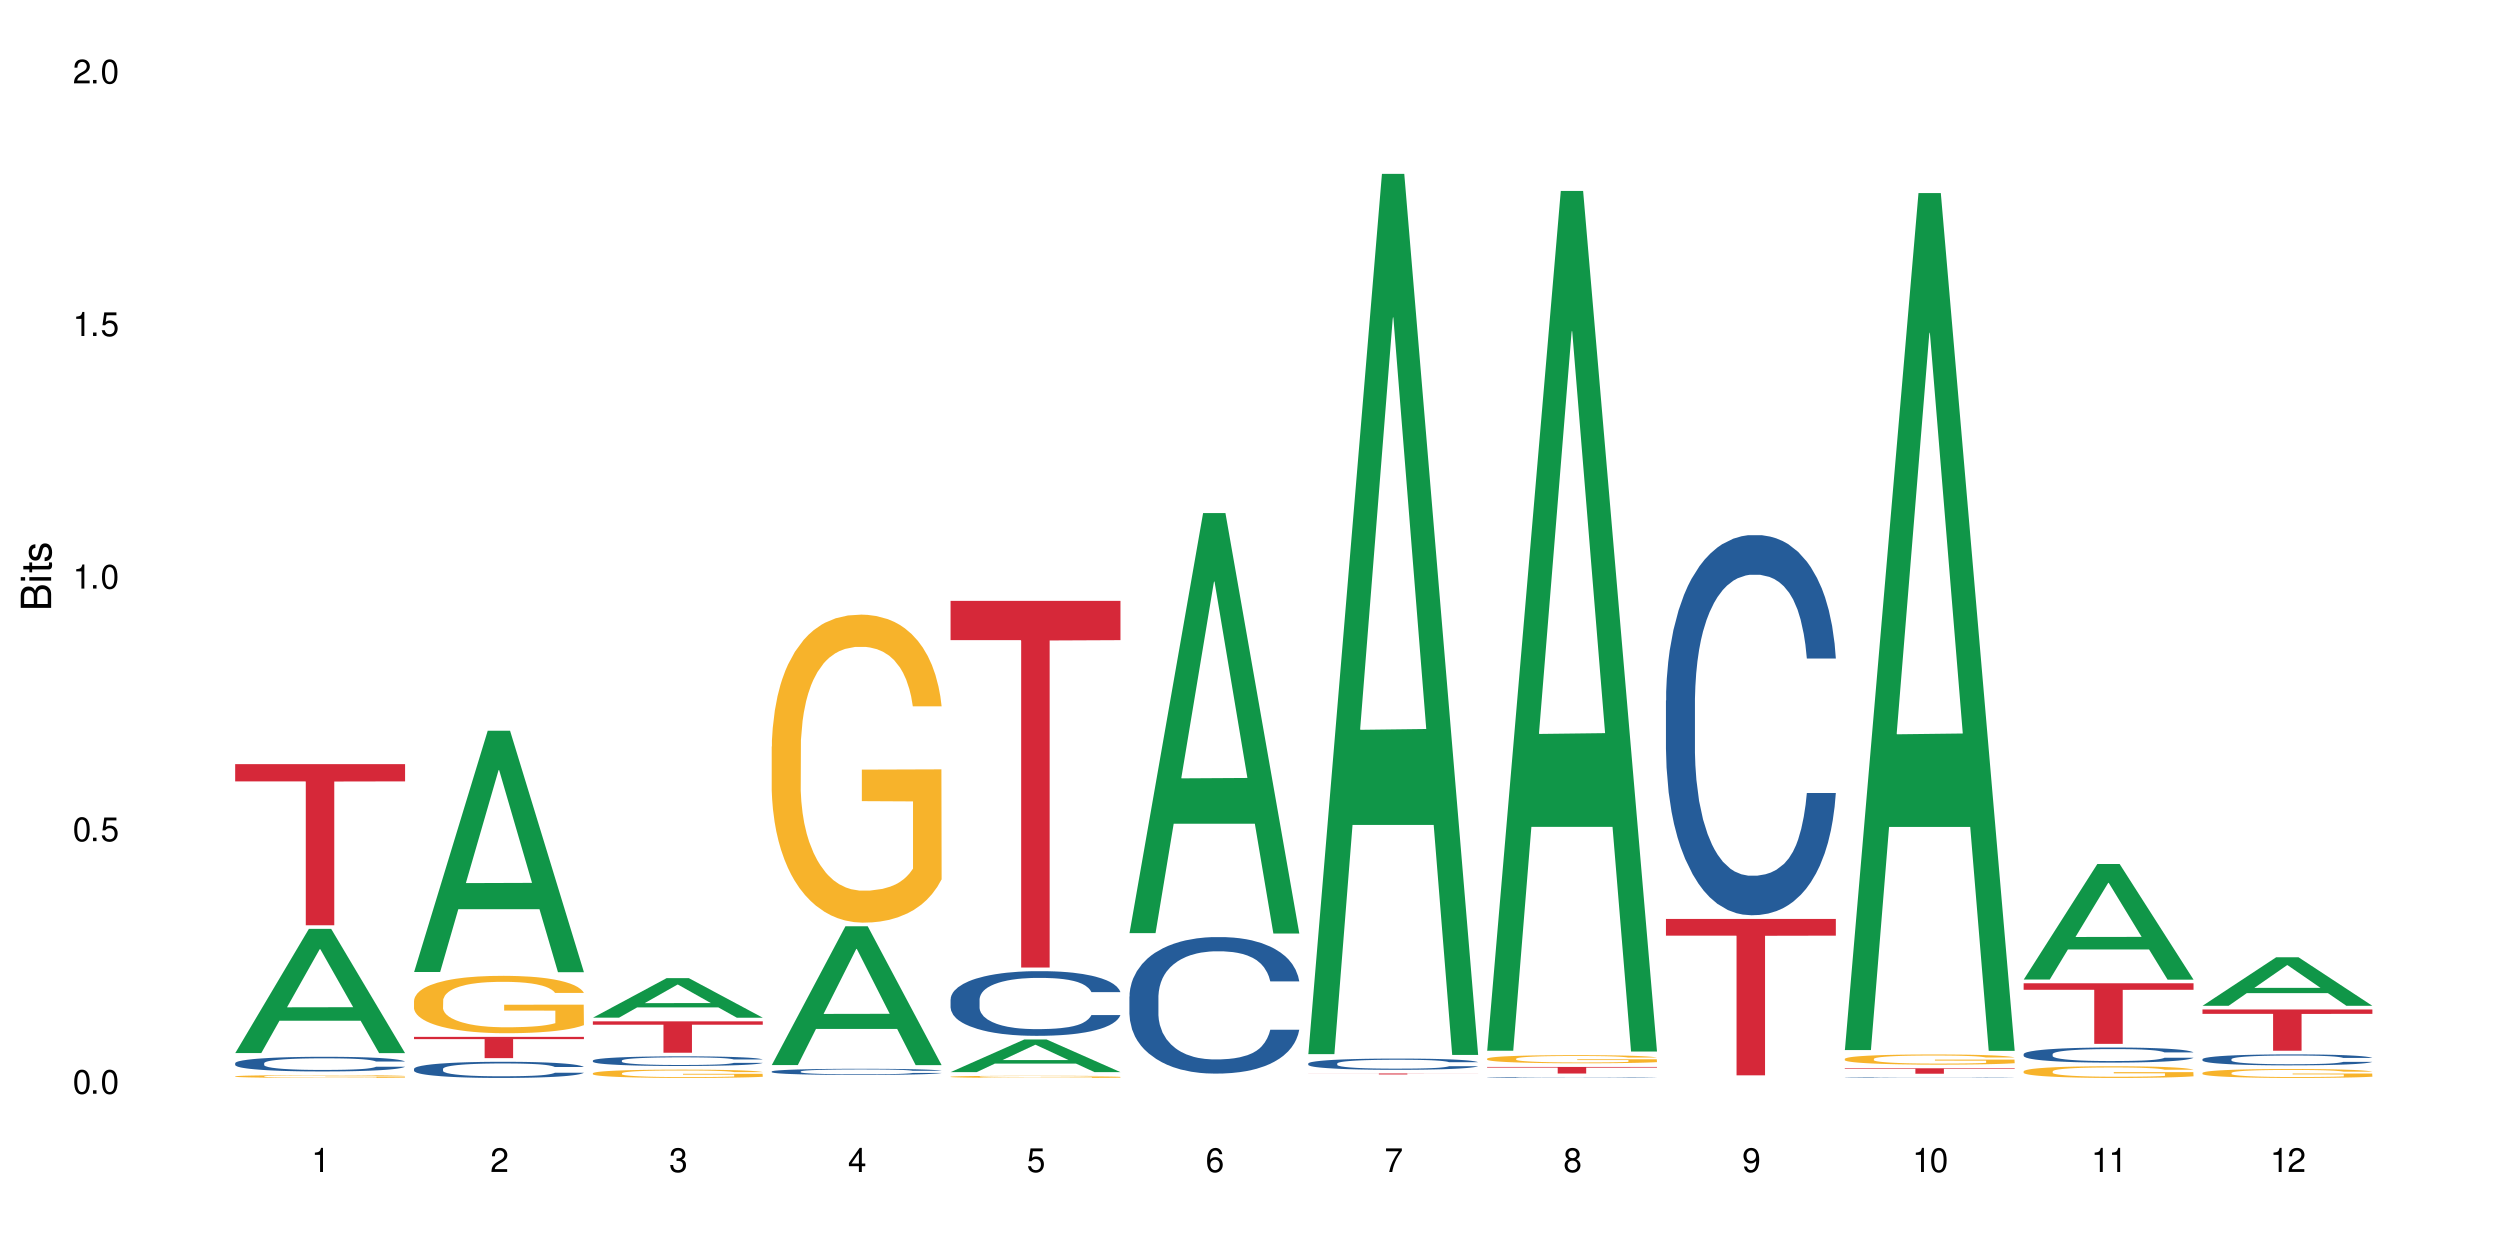 <?xml version="1.0" encoding="UTF-8"?>
<svg xmlns="http://www.w3.org/2000/svg" xmlns:xlink="http://www.w3.org/1999/xlink" width="720" height="360" viewBox="0 0 720 360">
<defs>
<g>
<g id="glyph-0-0">
</g>
<g id="glyph-0-1">
<path d="M 2.641 -6.938 C 2 -6.938 1.422 -6.656 1.078 -6.172 C 0.641 -5.562 0.406 -4.641 0.406 -3.359 C 0.406 -1.016 1.188 0.219 2.641 0.219 C 4.078 0.219 4.859 -1.016 4.859 -3.297 C 4.859 -4.641 4.656 -5.547 4.203 -6.172 C 3.844 -6.656 3.281 -6.938 2.641 -6.938 Z M 2.641 -6.188 C 3.547 -6.188 4 -5.25 4 -3.375 C 4 -1.406 3.562 -0.484 2.625 -0.484 C 1.734 -0.484 1.281 -1.438 1.281 -3.344 C 1.281 -5.25 1.734 -6.188 2.641 -6.188 Z M 2.641 -6.188 "/>
</g>
<g id="glyph-0-2">
<path d="M 1.828 -1 L 0.828 -1 L 0.828 0 L 1.828 0 Z M 1.828 -1 "/>
</g>
<g id="glyph-0-3">
<path d="M 4.562 -6.797 L 1.062 -6.797 L 0.547 -3.094 L 1.328 -3.094 C 1.719 -3.562 2.047 -3.734 2.578 -3.734 C 3.484 -3.734 4.062 -3.109 4.062 -2.094 C 4.062 -1.125 3.484 -0.531 2.578 -0.531 C 1.828 -0.531 1.375 -0.906 1.188 -1.672 L 0.328 -1.672 C 0.453 -1.109 0.547 -0.844 0.75 -0.594 C 1.125 -0.078 1.828 0.219 2.594 0.219 C 3.969 0.219 4.922 -0.781 4.922 -2.219 C 4.922 -3.562 4.031 -4.484 2.719 -4.484 C 2.25 -4.484 1.859 -4.359 1.469 -4.062 L 1.734 -5.969 L 4.562 -5.969 Z M 4.562 -6.797 "/>
</g>
<g id="glyph-0-4">
<path d="M 2.484 -4.938 L 2.484 0 L 3.328 0 L 3.328 -6.938 L 2.766 -6.938 C 2.469 -5.875 2.281 -5.734 0.984 -5.562 L 0.984 -4.938 Z M 2.484 -4.938 "/>
</g>
<g id="glyph-0-5">
<path d="M 4.859 -0.828 L 1.281 -0.828 C 1.359 -1.406 1.672 -1.781 2.5 -2.281 L 3.469 -2.828 C 4.406 -3.344 4.906 -4.062 4.906 -4.906 C 4.906 -5.484 4.672 -6.031 4.266 -6.406 C 3.859 -6.766 3.375 -6.938 2.719 -6.938 C 1.859 -6.938 1.219 -6.625 0.844 -6.031 C 0.609 -5.672 0.5 -5.234 0.484 -4.531 L 1.328 -4.531 C 1.359 -5.016 1.406 -5.281 1.531 -5.516 C 1.75 -5.938 2.188 -6.203 2.703 -6.203 C 3.469 -6.203 4.031 -5.641 4.031 -4.891 C 4.031 -4.344 3.719 -3.859 3.125 -3.516 L 2.234 -3 C 0.812 -2.172 0.406 -1.531 0.328 -0.016 L 4.859 -0.016 Z M 4.859 -0.828 "/>
</g>
<g id="glyph-0-6">
<path d="M 2.125 -3.188 L 2.578 -3.188 C 3.5 -3.188 3.984 -2.766 3.984 -1.922 C 3.984 -1.062 3.469 -0.531 2.594 -0.531 C 1.656 -0.531 1.203 -1 1.156 -2.016 L 0.312 -2.016 C 0.344 -1.453 0.438 -1.094 0.609 -0.781 C 0.953 -0.109 1.625 0.219 2.547 0.219 C 3.953 0.219 4.859 -0.625 4.859 -1.938 C 4.859 -2.828 4.516 -3.297 3.703 -3.594 C 4.344 -3.844 4.656 -4.328 4.656 -5.031 C 4.656 -6.219 3.875 -6.938 2.578 -6.938 C 1.203 -6.938 0.484 -6.172 0.453 -4.703 L 1.297 -4.703 C 1.312 -5.125 1.344 -5.359 1.453 -5.578 C 1.641 -5.969 2.062 -6.203 2.594 -6.203 C 3.344 -6.203 3.797 -5.75 3.797 -5 C 3.797 -4.516 3.609 -4.219 3.25 -4.047 C 3.016 -3.953 2.703 -3.922 2.125 -3.906 Z M 2.125 -3.188 "/>
</g>
<g id="glyph-0-7">
<path d="M 3.141 -1.672 L 3.141 0 L 3.984 0 L 3.984 -1.672 L 4.984 -1.672 L 4.984 -2.438 L 3.984 -2.438 L 3.984 -6.938 L 3.359 -6.938 L 0.266 -2.578 L 0.266 -1.672 Z M 3.141 -2.438 L 1 -2.438 L 3.141 -5.5 Z M 3.141 -2.438 "/>
</g>
<g id="glyph-0-8">
<path d="M 4.781 -5.125 C 4.609 -6.266 3.891 -6.938 2.844 -6.938 C 2.094 -6.938 1.422 -6.578 1.031 -5.953 C 0.594 -5.266 0.406 -4.422 0.406 -3.172 C 0.406 -2 0.578 -1.25 0.984 -0.641 C 1.359 -0.078 1.953 0.219 2.703 0.219 C 3.984 0.219 4.922 -0.75 4.922 -2.094 C 4.922 -3.375 4.062 -4.281 2.844 -4.281 C 2.172 -4.281 1.641 -4.031 1.281 -3.516 C 1.281 -5.234 1.828 -6.188 2.797 -6.188 C 3.391 -6.188 3.797 -5.797 3.938 -5.125 Z M 2.734 -3.531 C 3.547 -3.531 4.062 -2.953 4.062 -2.031 C 4.062 -1.156 3.484 -0.531 2.703 -0.531 C 1.922 -0.531 1.328 -1.188 1.328 -2.078 C 1.328 -2.938 1.906 -3.531 2.734 -3.531 Z M 2.734 -3.531 "/>
</g>
<g id="glyph-0-9">
<path d="M 4.984 -6.797 L 0.438 -6.797 L 0.438 -5.969 L 4.109 -5.969 C 2.5 -3.656 1.828 -2.234 1.328 0 L 2.219 0 C 2.594 -2.172 3.453 -4.047 4.984 -6.094 Z M 4.984 -6.797 "/>
</g>
<g id="glyph-0-10">
<path d="M 3.75 -3.656 C 4.469 -4.094 4.688 -4.438 4.688 -5.078 C 4.688 -6.172 3.844 -6.938 2.641 -6.938 C 1.438 -6.938 0.594 -6.172 0.594 -5.094 C 0.594 -4.438 0.812 -4.094 1.516 -3.656 C 0.734 -3.266 0.359 -2.703 0.359 -1.922 C 0.359 -0.656 1.281 0.219 2.641 0.219 C 3.984 0.219 4.922 -0.656 4.922 -1.922 C 4.922 -2.703 4.531 -3.266 3.75 -3.656 Z M 2.641 -6.188 C 3.359 -6.188 3.812 -5.75 3.812 -5.062 C 3.812 -4.406 3.344 -3.984 2.641 -3.984 C 1.922 -3.984 1.453 -4.406 1.453 -5.078 C 1.453 -5.75 1.922 -6.188 2.641 -6.188 Z M 2.641 -3.266 C 3.484 -3.266 4.062 -2.719 4.062 -1.906 C 4.062 -1.078 3.484 -0.531 2.625 -0.531 C 1.797 -0.531 1.219 -1.094 1.219 -1.906 C 1.219 -2.719 1.781 -3.266 2.641 -3.266 Z M 2.641 -3.266 "/>
</g>
<g id="glyph-0-11">
<path d="M 0.516 -1.578 C 0.672 -0.453 1.406 0.219 2.438 0.219 C 3.188 0.219 3.859 -0.141 4.266 -0.766 C 4.688 -1.453 4.891 -2.297 4.891 -3.547 C 4.891 -4.719 4.703 -5.453 4.312 -6.078 C 3.938 -6.641 3.344 -6.938 2.594 -6.938 C 1.297 -6.938 0.359 -5.969 0.359 -4.625 C 0.359 -3.344 1.234 -2.453 2.453 -2.453 C 3.094 -2.453 3.578 -2.672 4.016 -3.203 C 4 -1.484 3.469 -0.531 2.5 -0.531 C 1.906 -0.531 1.484 -0.906 1.359 -1.578 Z M 2.578 -6.203 C 3.375 -6.203 3.969 -5.531 3.969 -4.641 C 3.969 -3.797 3.391 -3.188 2.547 -3.188 C 1.734 -3.188 1.234 -3.766 1.234 -4.688 C 1.234 -5.562 1.797 -6.203 2.578 -6.203 Z M 2.578 -6.203 "/>
</g>
<g id="glyph-1-0">
</g>
<g id="glyph-1-1">
<path d="M 0 -0.953 L 0 -4.891 C 0 -5.719 -0.234 -6.344 -0.734 -6.797 C -1.188 -7.234 -1.812 -7.469 -2.5 -7.469 C -3.547 -7.469 -4.188 -7 -4.625 -5.875 C -4.984 -6.688 -5.625 -7.094 -6.531 -7.094 C -7.172 -7.094 -7.734 -6.859 -8.141 -6.391 C -8.562 -5.922 -8.75 -5.344 -8.75 -4.5 L -8.75 -0.953 Z M -4.984 -2.062 L -7.766 -2.062 L -7.766 -4.219 C -7.766 -4.844 -7.688 -5.203 -7.453 -5.5 C -7.219 -5.812 -6.859 -5.969 -6.375 -5.969 C -5.891 -5.969 -5.531 -5.812 -5.297 -5.5 C -5.062 -5.203 -4.984 -4.844 -4.984 -4.219 Z M -0.984 -2.062 L -4 -2.062 L -4 -4.781 C -4 -5.766 -3.438 -6.359 -2.484 -6.359 C -1.547 -6.359 -0.984 -5.766 -0.984 -4.781 Z M -0.984 -2.062 "/>
</g>
<g id="glyph-1-2">
<path d="M -6.281 -1.797 L -6.281 -0.797 L 0 -0.797 L 0 -1.797 Z M -8.75 -1.797 L -8.75 -0.797 L -7.484 -0.797 L -7.484 -1.797 Z M -8.75 -1.797 "/>
</g>
<g id="glyph-1-3">
<path d="M -6.281 -3.047 L -6.281 -2.016 L -8.016 -2.016 L -8.016 -1.016 L -6.281 -1.016 L -6.281 -0.172 L -5.469 -0.172 L -5.469 -1.016 L -0.719 -1.016 C -0.078 -1.016 0.281 -1.453 0.281 -2.234 C 0.281 -2.5 0.25 -2.719 0.188 -3.047 L -0.641 -3.047 C -0.609 -2.906 -0.594 -2.766 -0.594 -2.562 C -0.594 -2.141 -0.719 -2.016 -1.156 -2.016 L -5.469 -2.016 L -5.469 -3.047 Z M -6.281 -3.047 "/>
</g>
<g id="glyph-1-4">
<path d="M -4.531 -5.25 C -5.766 -5.25 -6.469 -4.422 -6.469 -2.969 C -6.469 -1.516 -5.719 -0.562 -4.547 -0.562 C -3.562 -0.562 -3.094 -1.062 -2.734 -2.562 L -2.516 -3.484 C -2.344 -4.188 -2.094 -4.469 -1.641 -4.469 C -1.047 -4.469 -0.641 -3.875 -0.641 -3 C -0.641 -2.453 -0.797 -2 -1.062 -1.75 C -1.25 -1.594 -1.422 -1.531 -1.875 -1.469 L -1.875 -0.406 C -0.422 -0.453 0.281 -1.266 0.281 -2.922 C 0.281 -4.5 -0.5 -5.516 -1.719 -5.516 C -2.656 -5.516 -3.172 -4.984 -3.469 -3.734 L -3.703 -2.766 C -3.891 -1.953 -4.156 -1.609 -4.594 -1.609 C -5.188 -1.609 -5.547 -2.125 -5.547 -2.938 C -5.547 -3.75 -5.203 -4.172 -4.531 -4.203 Z M -4.531 -5.25 "/>
</g>
</g>
</defs>
<rect x="-72" y="-36" width="864" height="432" fill="rgb(100%, 100%, 100%)" fill-opacity="1"/>
<path fill-rule="nonzero" fill="rgb(6.275%, 58.824%, 28.235%)" fill-opacity="1" d="M 67.73 303.277 L 67.785 303.242 L 88.957 267.523 L 95.387 267.523 L 116.664 303.309 L 109.188 303.309 L 103.855 293.969 L 80.488 293.969 L 75.258 303.277 L 67.73 303.277 L 82.734 290.105 L 101.711 290.07 L 92.25 273.371 L 92.145 273.336 L 92.039 273.438 L 82.684 290.07 L 82.734 290.105 Z M 67.73 303.277 "/>
<path fill-rule="nonzero" fill="rgb(14.51%, 36.078%, 60%)" fill-opacity="1" d="M 67.73 306.195 L 67.789 306.191 L 67.789 306.098 L 67.969 305.949 L 68.387 305.766 L 68.805 305.637 L 69.879 305.41 L 71.371 305.191 L 72.922 305.02 L 74.055 304.918 L 75.07 304.844 L 77.398 304.699 L 78.891 304.625 L 80.5 304.559 L 82.469 304.496 L 83.902 304.457 L 87.125 304.395 L 89.512 304.367 L 91.363 304.355 L 95.359 304.355 L 97.746 304.371 L 99.477 304.391 L 101.387 304.422 L 102.996 304.457 L 105.801 304.539 L 108.309 304.648 L 109.441 304.711 L 111.234 304.832 L 112.605 304.945 L 113.559 305.047 L 114.633 305.191 L 115.59 305.363 L 116.305 305.559 L 116.664 305.727 L 108.309 305.727 L 107.891 305.57 L 107.414 305.453 L 106.52 305.293 L 105.625 305.184 L 104.371 305.07 L 103.238 304.996 L 101.684 304.922 L 100.312 304.875 L 98.879 304.844 L 97.508 304.82 L 94.883 304.797 L 91.84 304.797 L 90.707 304.805 L 88.379 304.836 L 87.125 304.863 L 85.336 304.914 L 84.082 304.965 L 82.59 305.043 L 81.574 305.109 L 80.32 305.211 L 79.426 305.297 L 78.414 305.426 L 77.816 305.523 L 77.277 305.629 L 76.801 305.758 L 76.441 305.891 L 76.203 306.035 L 76.086 306.176 L 76.086 306.773 L 76.203 306.91 L 76.504 307.074 L 77.277 307.309 L 78.414 307.516 L 79.727 307.676 L 80.977 307.793 L 81.695 307.848 L 82.648 307.906 L 84.141 307.984 L 86.289 308.062 L 87.543 308.094 L 89.453 308.125 L 91.422 308.141 L 94.047 308.141 L 96.375 308.125 L 97.926 308.105 L 99.535 308.074 L 101.746 308.008 L 103.117 307.945 L 104.312 307.875 L 105.207 307.801 L 105.801 307.738 L 106.699 307.617 L 107.414 307.488 L 107.949 307.352 L 108.309 307.223 L 116.664 307.223 L 116.305 307.375 L 115.77 307.527 L 115.23 307.637 L 114.395 307.773 L 113.441 307.895 L 112.066 308.027 L 110.934 308.117 L 109.441 308.215 L 108.07 308.285 L 106.578 308.352 L 104.371 308.43 L 102.938 308.469 L 101.387 308.504 L 99.535 308.535 L 97.211 308.562 L 94.703 308.574 L 92.375 308.578 L 89.871 308.57 L 88.02 308.559 L 85.574 308.523 L 82.531 308.453 L 80.32 308.379 L 78.59 308.305 L 77.102 308.23 L 75.43 308.125 L 73.281 307.953 L 71.969 307.824 L 71.074 307.715 L 70.059 307.562 L 69.344 307.43 L 68.508 307.215 L 67.91 306.938 L 67.73 306.727 Z M 67.73 306.195 "/>
<path fill-rule="nonzero" fill="rgb(96.863%, 70.196%, 16.863%)" fill-opacity="1" d="M 67.73 309.98 L 67.789 309.977 L 67.789 309.965 L 68.031 309.93 L 68.625 309.883 L 69.402 309.844 L 70.238 309.812 L 70.773 309.797 L 71.668 309.777 L 72.445 309.758 L 74.414 309.727 L 76.922 309.695 L 78.293 309.68 L 79.844 309.668 L 82.051 309.652 L 83.066 309.648 L 86.172 309.637 L 89.691 309.629 L 93.57 309.625 L 95.359 309.625 L 97.805 309.629 L 101.148 309.637 L 103.059 309.645 L 104.551 309.652 L 106.102 309.664 L 108.012 309.676 L 109.801 309.695 L 111.234 309.715 L 112.664 309.738 L 113.859 309.762 L 114.871 309.785 L 115.77 309.82 L 116.305 309.844 L 116.664 309.871 L 108.367 309.871 L 107.891 309.844 L 107.355 309.824 L 106.461 309.801 L 105.562 309.781 L 104.668 309.766 L 102.996 309.746 L 101.566 309.734 L 99.777 309.727 L 98.047 309.719 L 96.074 309.715 L 94.883 309.711 L 91.719 309.711 L 88.855 309.719 L 87.184 309.723 L 85.992 309.73 L 84.32 309.742 L 83.305 309.75 L 82.707 309.758 L 80.918 309.781 L 79.727 309.801 L 79.07 309.816 L 78.234 309.836 L 77.637 309.859 L 76.98 309.887 L 76.621 309.91 L 76.145 309.961 L 76.086 310.098 L 76.266 310.125 L 76.621 310.156 L 77.102 310.184 L 77.816 310.211 L 78.531 310.234 L 79.785 310.266 L 80.859 310.285 L 81.695 310.297 L 83.305 310.316 L 83.961 310.324 L 85.512 310.336 L 87.125 310.348 L 89.094 310.355 L 90.586 310.359 L 92.973 310.363 L 96.016 310.363 L 99.598 310.359 L 101.863 310.355 L 103.414 310.348 L 104.43 310.344 L 105.684 310.336 L 106.578 310.328 L 107.414 310.32 L 108.43 310.305 L 108.43 310.125 L 93.688 310.125 L 93.688 310.039 L 116.602 310.039 L 116.664 310.336 L 115.41 310.355 L 113.859 310.375 L 112.367 310.391 L 110.816 310.402 L 108.605 310.418 L 106.816 310.426 L 104.07 310.438 L 101.566 310.441 L 98.941 310.449 L 91.422 310.449 L 88.797 310.445 L 86.707 310.438 L 82.887 310.422 L 80.5 310.406 L 78.949 310.395 L 77.34 310.375 L 75.727 310.359 L 74.297 310.336 L 73.34 310.32 L 72.387 310.305 L 71.371 310.281 L 70.418 310.254 L 69.699 310.23 L 69.043 310.207 L 68.566 310.18 L 68.09 310.148 L 67.852 310.121 L 67.73 310.098 Z M 67.73 309.98 "/>
<path fill-rule="nonzero" fill="rgb(83.922%, 15.686%, 22.353%)" fill-opacity="1" d="M 67.73 220.066 L 116.664 220.066 L 116.664 225.035 L 96.27 225.078 L 96.27 266.477 L 88.066 266.477 L 88.066 225.125 L 87.945 225.035 L 67.73 225.035 Z M 67.73 220.066 "/>
<path fill-rule="nonzero" fill="rgb(6.275%, 58.824%, 28.235%)" fill-opacity="1" d="M 119.238 279.93 L 119.289 279.863 L 140.465 210.445 L 146.895 210.445 L 168.172 279.996 L 160.695 279.996 L 155.363 261.84 L 131.996 261.84 L 126.766 279.93 L 119.238 279.93 L 134.242 254.332 L 153.219 254.266 L 143.758 221.809 L 143.652 221.742 L 143.547 221.941 L 134.191 254.266 L 134.242 254.332 Z M 119.238 279.93 "/>
<path fill-rule="nonzero" fill="rgb(14.51%, 36.078%, 60%)" fill-opacity="1" d="M 119.238 307.82 L 119.297 307.816 L 119.297 307.715 L 119.477 307.551 L 119.895 307.348 L 120.312 307.207 L 121.387 306.957 L 122.879 306.715 L 124.43 306.527 L 125.562 306.418 L 126.578 306.332 L 128.906 306.176 L 130.398 306.094 L 132.008 306.02 L 133.977 305.949 L 135.41 305.906 L 138.633 305.836 L 141.02 305.809 L 142.871 305.797 L 146.867 305.797 L 149.254 305.812 L 150.984 305.832 L 152.895 305.867 L 154.504 305.906 L 157.309 306 L 159.816 306.117 L 160.949 306.188 L 162.742 306.32 L 164.113 306.445 L 165.066 306.559 L 166.141 306.715 L 167.098 306.906 L 167.812 307.121 L 168.172 307.305 L 159.816 307.305 L 159.398 307.137 L 158.922 307.004 L 158.027 306.828 L 157.133 306.707 L 155.879 306.582 L 154.746 306.5 L 153.191 306.422 L 151.82 306.371 L 150.387 306.332 L 149.016 306.305 L 146.391 306.281 L 143.348 306.281 L 142.211 306.289 L 139.887 306.324 L 138.633 306.352 L 136.844 306.414 L 135.59 306.469 L 134.098 306.551 L 133.082 306.625 L 131.828 306.734 L 130.934 306.832 L 129.922 306.973 L 129.324 307.082 L 128.785 307.199 L 128.309 307.34 L 127.949 307.488 L 127.711 307.645 L 127.594 307.801 L 127.594 308.461 L 127.711 308.613 L 128.012 308.789 L 128.785 309.051 L 129.922 309.277 L 131.234 309.453 L 132.484 309.582 L 133.203 309.641 L 134.156 309.711 L 135.648 309.797 L 137.797 309.879 L 139.051 309.914 L 140.961 309.949 L 142.93 309.965 L 145.555 309.965 L 147.883 309.949 L 149.434 309.926 L 151.043 309.895 L 153.254 309.82 L 154.625 309.754 L 155.816 309.672 L 156.715 309.59 L 157.309 309.523 L 158.207 309.391 L 158.922 309.246 L 159.457 309.098 L 159.816 308.953 L 168.172 308.953 L 167.812 309.121 L 167.277 309.289 L 166.738 309.414 L 165.902 309.562 L 164.949 309.691 L 163.574 309.844 L 162.441 309.941 L 160.949 310.047 L 159.578 310.129 L 158.086 310.199 L 155.879 310.285 L 154.445 310.328 L 152.895 310.367 L 151.043 310.398 L 148.719 310.43 L 146.211 310.445 L 143.883 310.449 L 141.379 310.441 L 139.527 310.426 L 137.082 310.387 L 134.039 310.309 L 131.828 310.23 L 130.098 310.148 L 128.605 310.062 L 126.938 309.949 L 124.789 309.762 L 123.477 309.617 L 122.582 309.496 L 121.566 309.332 L 120.852 309.184 L 120.016 308.945 L 119.418 308.641 L 119.238 308.406 Z M 119.238 307.82 "/>
<path fill-rule="nonzero" fill="rgb(96.863%, 70.196%, 16.863%)" fill-opacity="1" d="M 119.238 288.121 L 119.297 288.105 L 119.297 287.805 L 119.535 287.125 L 120.133 286.188 L 120.91 285.418 L 121.746 284.816 L 122.281 284.496 L 123.176 284.047 L 123.953 283.711 L 125.922 283.035 L 128.43 282.398 L 129.801 282.129 L 131.352 281.871 L 133.559 281.586 L 134.574 281.48 L 137.676 281.238 L 141.199 281.086 L 145.078 281.039 L 146.867 281.055 L 149.312 281.117 L 152.656 281.281 L 154.566 281.434 L 156.059 281.586 L 157.609 281.781 L 159.52 282.082 L 161.309 282.445 L 162.742 282.809 L 164.172 283.262 L 165.367 283.742 L 166.379 284.27 L 167.277 284.906 L 167.812 285.434 L 168.172 285.961 L 159.875 285.961 L 159.398 285.434 L 158.863 285.027 L 157.965 284.527 L 157.07 284.164 L 156.176 283.879 L 154.504 283.488 L 153.074 283.246 L 151.281 283.035 L 149.551 282.898 L 147.582 282.809 L 146.391 282.777 L 143.227 282.777 L 140.363 282.883 L 138.691 283.004 L 137.5 283.125 L 135.828 283.352 L 134.812 283.531 L 134.215 283.652 L 132.426 284.121 L 131.234 284.543 L 130.578 284.828 L 129.742 285.281 L 129.145 285.691 L 128.488 286.293 L 128.129 286.746 L 127.652 287.773 L 127.594 290.492 L 127.773 291.066 L 128.129 291.684 L 128.605 292.227 L 129.324 292.801 L 130.039 293.238 L 131.293 293.828 L 132.367 294.219 L 133.203 294.477 L 134.812 294.883 L 135.469 295.02 L 137.02 295.293 L 138.633 295.504 L 140.602 295.684 L 142.094 295.773 L 144.48 295.852 L 147.523 295.852 L 151.105 295.758 L 153.371 295.641 L 154.922 295.52 L 155.938 295.414 L 157.191 295.246 L 158.086 295.094 L 158.922 294.93 L 159.938 294.672 L 159.938 291.066 L 145.195 291.051 L 145.195 289.359 L 168.109 289.344 L 168.172 295.246 L 166.918 295.652 L 165.367 296.047 L 163.875 296.348 L 162.324 296.605 L 160.113 296.891 L 158.324 297.074 L 155.578 297.285 L 153.074 297.422 L 150.449 297.512 L 148.121 297.555 L 145.375 297.57 L 142.93 297.543 L 140.305 297.449 L 138.215 297.328 L 136.305 297.18 L 134.395 296.984 L 132.008 296.664 L 130.457 296.41 L 128.848 296.094 L 127.234 295.715 L 125.801 295.309 L 124.848 294.988 L 123.895 294.629 L 122.879 294.176 L 121.926 293.66 L 121.207 293.191 L 120.551 292.664 L 120.074 292.168 L 119.598 291.488 L 119.359 290.945 L 119.238 290.477 Z M 119.238 288.121 "/>
<path fill-rule="nonzero" fill="rgb(83.922%, 15.686%, 22.353%)" fill-opacity="1" d="M 119.238 298.617 L 168.172 298.617 L 168.172 299.273 L 147.777 299.277 L 147.777 304.75 L 139.574 304.75 L 139.574 299.285 L 139.453 299.273 L 119.238 299.273 Z M 119.238 298.617 "/>
<path fill-rule="nonzero" fill="rgb(6.275%, 58.824%, 28.235%)" fill-opacity="1" d="M 170.746 293.094 L 170.797 293.082 L 191.973 281.711 L 198.402 281.711 L 219.68 293.102 L 212.203 293.102 L 206.871 290.129 L 183.504 290.129 L 178.273 293.094 L 170.746 293.094 L 185.75 288.898 L 204.727 288.887 L 195.266 283.57 L 195.16 283.559 L 195.055 283.594 L 185.699 288.887 L 185.75 288.898 Z M 170.746 293.094 "/>
<path fill-rule="nonzero" fill="rgb(14.51%, 36.078%, 60%)" fill-opacity="1" d="M 170.746 305.438 L 170.805 305.434 L 170.805 305.371 L 170.984 305.277 L 171.402 305.152 L 171.82 305.07 L 172.895 304.918 L 174.387 304.773 L 175.938 304.664 L 177.07 304.598 L 178.086 304.547 L 180.414 304.453 L 181.906 304.402 L 183.516 304.359 L 185.484 304.316 L 186.918 304.293 L 190.141 304.25 L 192.527 304.234 L 194.375 304.227 L 198.375 304.227 L 200.762 304.234 L 202.492 304.25 L 204.402 304.27 L 206.012 304.293 L 208.816 304.348 L 211.324 304.418 L 212.457 304.461 L 214.25 304.539 L 215.621 304.613 L 216.574 304.68 L 217.648 304.773 L 218.605 304.891 L 219.32 305.02 L 219.68 305.129 L 211.324 305.129 L 210.906 305.027 L 210.43 304.949 L 209.535 304.844 L 208.641 304.77 L 207.387 304.695 L 206.25 304.648 L 204.699 304.598 L 203.328 304.57 L 201.895 304.547 L 200.523 304.531 L 197.898 304.516 L 194.855 304.516 L 193.719 304.52 L 191.395 304.543 L 190.141 304.559 L 188.352 304.594 L 187.098 304.629 L 185.605 304.68 L 184.59 304.723 L 183.336 304.789 L 182.441 304.848 L 181.426 304.93 L 180.832 304.992 L 180.293 305.066 L 179.816 305.148 L 179.457 305.238 L 179.219 305.332 L 179.102 305.422 L 179.102 305.816 L 179.219 305.91 L 179.52 306.016 L 180.293 306.172 L 181.426 306.305 L 182.742 306.41 L 183.992 306.488 L 184.711 306.523 L 185.664 306.562 L 187.156 306.613 L 189.305 306.664 L 190.559 306.688 L 192.469 306.707 L 194.438 306.715 L 197.062 306.715 L 199.391 306.707 L 200.941 306.695 L 202.551 306.672 L 204.762 306.629 L 206.133 306.59 L 207.324 306.543 L 208.223 306.492 L 208.816 306.453 L 209.711 306.375 L 210.43 306.289 L 210.965 306.199 L 211.324 306.113 L 219.68 306.113 L 219.32 306.215 L 218.785 306.312 L 218.246 306.387 L 217.41 306.477 L 216.457 306.555 L 215.082 306.645 L 213.949 306.703 L 212.457 306.766 L 211.086 306.812 L 209.594 306.855 L 207.387 306.906 L 205.953 306.934 L 204.402 306.957 L 202.551 306.977 L 200.227 306.992 L 197.719 307.004 L 195.391 307.008 L 192.887 307 L 191.035 306.992 L 188.59 306.969 L 185.547 306.922 L 183.336 306.875 L 181.605 306.824 L 180.113 306.773 L 178.445 306.707 L 176.297 306.594 L 174.984 306.508 L 174.086 306.438 L 173.074 306.34 L 172.355 306.25 L 171.523 306.105 L 170.926 305.926 L 170.746 305.785 Z M 170.746 305.438 "/>
<path fill-rule="nonzero" fill="rgb(96.863%, 70.196%, 16.863%)" fill-opacity="1" d="M 170.746 309.078 L 170.805 309.078 L 170.805 309.035 L 171.043 308.934 L 171.641 308.801 L 172.418 308.688 L 173.254 308.602 L 173.789 308.555 L 174.684 308.488 L 175.461 308.441 L 177.43 308.34 L 179.938 308.25 L 181.309 308.211 L 182.859 308.172 L 185.066 308.133 L 186.082 308.117 L 189.184 308.082 L 192.707 308.059 L 196.586 308.051 L 198.375 308.055 L 200.82 308.062 L 204.164 308.086 L 206.074 308.109 L 207.566 308.133 L 209.117 308.16 L 211.027 308.203 L 212.816 308.254 L 214.25 308.309 L 215.68 308.375 L 216.875 308.445 L 217.887 308.52 L 218.785 308.613 L 219.32 308.691 L 219.68 308.766 L 211.383 308.766 L 210.906 308.691 L 210.371 308.629 L 209.473 308.559 L 208.578 308.504 L 207.684 308.465 L 206.012 308.406 L 204.582 308.371 L 202.789 308.34 L 201.059 308.32 L 199.09 308.309 L 197.898 308.305 L 194.734 308.305 L 191.871 308.32 L 190.199 308.336 L 189.008 308.355 L 187.336 308.387 L 186.32 308.414 L 185.723 308.43 L 183.934 308.5 L 182.742 308.559 L 182.086 308.602 L 181.25 308.668 L 180.652 308.727 L 179.996 308.812 L 179.637 308.879 L 179.16 309.027 L 179.102 309.422 L 179.281 309.508 L 179.637 309.598 L 180.113 309.676 L 180.832 309.758 L 181.547 309.82 L 182.801 309.906 L 183.875 309.965 L 184.711 310 L 186.32 310.062 L 186.977 310.082 L 188.527 310.121 L 190.141 310.152 L 192.109 310.176 L 193.602 310.191 L 195.988 310.199 L 199.031 310.199 L 202.613 310.188 L 204.879 310.172 L 206.43 310.152 L 207.445 310.137 L 208.699 310.113 L 209.594 310.09 L 210.43 310.066 L 211.445 310.031 L 211.445 309.508 L 196.703 309.504 L 196.703 309.258 L 219.617 309.258 L 219.68 310.113 L 218.426 310.172 L 216.875 310.23 L 215.383 310.273 L 213.832 310.309 L 211.621 310.352 L 209.832 310.379 L 207.086 310.41 L 204.582 310.43 L 201.957 310.441 L 199.629 310.449 L 196.883 310.449 L 194.438 310.445 L 191.812 310.434 L 189.723 310.414 L 187.812 310.395 L 185.902 310.363 L 183.516 310.32 L 181.965 310.281 L 180.355 310.234 L 178.742 310.18 L 177.309 310.121 L 176.355 310.074 L 175.402 310.023 L 174.387 309.957 L 173.43 309.883 L 172.715 309.816 L 172.059 309.738 L 171.582 309.668 L 171.105 309.566 L 170.867 309.488 L 170.746 309.422 Z M 170.746 309.078 "/>
<path fill-rule="nonzero" fill="rgb(83.922%, 15.686%, 22.353%)" fill-opacity="1" d="M 170.746 294.148 L 219.68 294.148 L 219.68 295.117 L 199.285 295.125 L 199.285 303.18 L 191.078 303.18 L 191.078 295.133 L 190.961 295.117 L 170.746 295.117 Z M 170.746 294.148 "/>
<path fill-rule="nonzero" fill="rgb(6.275%, 58.824%, 28.235%)" fill-opacity="1" d="M 222.254 306.73 L 222.305 306.691 L 243.48 266.773 L 249.91 266.773 L 271.188 306.766 L 263.711 306.766 L 258.379 296.328 L 235.008 296.328 L 229.781 306.73 L 222.254 306.73 L 237.258 292.008 L 256.234 291.973 L 246.773 273.309 L 246.668 273.27 L 246.562 273.383 L 237.207 291.973 L 237.258 292.008 Z M 222.254 306.73 "/>
<path fill-rule="nonzero" fill="rgb(14.51%, 36.078%, 60%)" fill-opacity="1" d="M 222.254 308.582 L 222.312 308.582 L 222.312 308.543 L 222.492 308.48 L 222.91 308.402 L 223.328 308.348 L 224.402 308.254 L 225.895 308.164 L 227.445 308.09 L 228.578 308.051 L 229.594 308.016 L 231.922 307.957 L 233.414 307.926 L 235.023 307.898 L 236.992 307.871 L 238.426 307.855 L 241.648 307.828 L 244.035 307.816 L 245.883 307.812 L 249.883 307.812 L 252.27 307.82 L 254 307.828 L 255.91 307.84 L 257.52 307.855 L 260.324 307.891 L 262.832 307.938 L 263.965 307.961 L 265.754 308.012 L 267.129 308.059 L 268.082 308.102 L 269.156 308.164 L 270.113 308.234 L 270.828 308.316 L 271.188 308.387 L 262.832 308.387 L 262.414 308.32 L 261.938 308.273 L 261.043 308.207 L 260.145 308.16 L 258.895 308.113 L 257.758 308.082 L 256.207 308.051 L 254.836 308.031 L 253.402 308.016 L 252.031 308.008 L 249.406 307.996 L 246.363 307.996 L 245.227 308 L 242.902 308.012 L 241.648 308.023 L 239.855 308.047 L 238.605 308.07 L 237.113 308.102 L 236.098 308.129 L 234.844 308.172 L 233.949 308.207 L 232.934 308.262 L 232.34 308.301 L 231.801 308.348 L 231.324 308.398 L 230.965 308.457 L 230.727 308.516 L 230.609 308.574 L 230.609 308.824 L 230.727 308.883 L 231.027 308.949 L 231.801 309.051 L 232.934 309.137 L 234.25 309.203 L 235.5 309.25 L 236.219 309.273 L 237.172 309.301 L 238.664 309.332 L 240.812 309.363 L 242.066 309.379 L 243.977 309.391 L 245.945 309.398 L 248.57 309.398 L 250.898 309.391 L 252.449 309.383 L 254.059 309.371 L 256.266 309.344 L 257.641 309.316 L 258.832 309.285 L 259.73 309.254 L 260.324 309.23 L 261.219 309.18 L 261.938 309.125 L 262.473 309.066 L 262.832 309.012 L 271.188 309.012 L 270.828 309.078 L 270.289 309.141 L 269.754 309.188 L 268.918 309.242 L 267.965 309.293 L 266.59 309.352 L 265.457 309.387 L 263.965 309.426 L 262.594 309.457 L 261.102 309.484 L 258.895 309.52 L 257.461 309.535 L 255.91 309.547 L 254.059 309.562 L 251.73 309.574 L 249.227 309.578 L 246.898 309.582 L 244.391 309.578 L 242.543 309.57 L 240.098 309.559 L 237.051 309.527 L 234.844 309.496 L 233.113 309.465 L 231.621 309.434 L 229.953 309.391 L 227.805 309.32 L 226.492 309.266 L 225.594 309.219 L 224.582 309.156 L 223.863 309.098 L 223.031 309.008 L 222.434 308.895 L 222.254 308.805 Z M 222.254 308.582 "/>
<path fill-rule="nonzero" fill="rgb(96.863%, 70.196%, 16.863%)" fill-opacity="1" d="M 222.254 215.008 L 222.312 214.926 L 222.312 213.305 L 222.551 209.66 L 223.148 204.637 L 223.926 200.504 L 224.762 197.262 L 225.297 195.562 L 226.191 193.129 L 226.969 191.348 L 228.938 187.703 L 231.445 184.301 L 232.816 182.84 L 234.367 181.465 L 236.574 179.926 L 237.59 179.355 L 240.691 178.059 L 244.215 177.25 L 248.094 177.008 L 249.883 177.09 L 252.328 177.414 L 255.672 178.305 L 257.582 179.113 L 259.07 179.926 L 260.625 180.977 L 262.535 182.598 L 264.324 184.543 L 265.754 186.488 L 267.188 188.918 L 268.383 191.512 L 269.395 194.348 L 270.289 197.75 L 270.828 200.586 L 271.188 203.422 L 262.891 203.422 L 262.414 200.586 L 261.875 198.398 L 260.98 195.723 L 260.086 193.777 L 259.191 192.238 L 257.52 190.133 L 256.09 188.836 L 254.297 187.703 L 252.566 186.973 L 250.598 186.488 L 249.406 186.324 L 246.242 186.324 L 243.379 186.891 L 241.707 187.539 L 240.516 188.188 L 238.844 189.402 L 237.828 190.375 L 237.23 191.023 L 235.441 193.535 L 234.25 195.805 L 233.59 197.344 L 232.758 199.773 L 232.16 201.961 L 231.504 205.203 L 231.145 207.633 L 230.668 213.145 L 230.609 227.727 L 230.785 230.805 L 231.145 234.129 L 231.621 237.047 L 232.34 240.125 L 233.055 242.473 L 234.309 245.633 L 235.383 247.742 L 236.219 249.117 L 237.828 251.305 L 238.484 252.035 L 240.035 253.492 L 241.648 254.629 L 243.617 255.598 L 245.109 256.086 L 247.496 256.492 L 250.539 256.492 L 254.121 256.004 L 256.387 255.355 L 257.938 254.707 L 258.953 254.141 L 260.207 253.25 L 261.102 252.441 L 261.938 251.547 L 262.949 250.172 L 262.949 230.805 L 248.211 230.727 L 248.211 221.652 L 271.125 221.57 L 271.188 253.25 L 269.934 255.438 L 268.383 257.543 L 266.891 259.164 L 265.34 260.543 L 263.129 262.082 L 261.34 263.055 L 258.594 264.188 L 256.09 264.918 L 253.465 265.402 L 251.137 265.645 L 248.391 265.727 L 245.945 265.566 L 243.32 265.078 L 241.23 264.43 L 239.32 263.621 L 237.41 262.566 L 235.023 260.867 L 233.473 259.488 L 231.859 257.789 L 230.25 255.762 L 228.816 253.574 L 227.863 251.871 L 226.91 249.93 L 225.895 247.496 L 224.938 244.742 L 224.223 242.23 L 223.566 239.395 L 223.09 236.723 L 222.613 233.074 L 222.375 230.16 L 222.254 227.648 Z M 222.254 215.008 "/>
<path fill-rule="nonzero" fill="rgb(6.275%, 58.824%, 28.235%)" fill-opacity="1" d="M 273.762 308.77 L 273.812 308.758 L 294.984 299.371 L 301.418 299.371 L 322.695 308.777 L 315.219 308.777 L 309.887 306.32 L 286.516 306.32 L 281.289 308.77 L 273.762 308.77 L 288.766 305.305 L 307.742 305.297 L 298.281 300.906 L 298.176 300.898 L 298.07 300.926 L 288.711 305.297 L 288.766 305.305 Z M 273.762 308.77 "/>
<path fill-rule="nonzero" fill="rgb(14.51%, 36.078%, 60%)" fill-opacity="1" d="M 273.762 287.805 L 273.82 287.785 L 273.82 287.379 L 274 286.73 L 274.418 285.914 L 274.836 285.352 L 275.91 284.348 L 277.402 283.379 L 278.953 282.629 L 280.086 282.184 L 281.102 281.844 L 283.43 281.215 L 284.922 280.891 L 286.531 280.602 L 288.5 280.312 L 289.934 280.141 L 293.156 279.871 L 295.543 279.75 L 297.391 279.699 L 301.391 279.699 L 303.777 279.77 L 305.508 279.852 L 307.418 279.988 L 309.027 280.141 L 311.832 280.516 L 314.34 280.992 L 315.473 281.266 L 317.262 281.793 L 318.637 282.305 L 319.59 282.746 L 320.664 283.379 L 321.621 284.145 L 322.336 285.012 L 322.695 285.742 L 314.34 285.742 L 313.922 285.062 L 313.445 284.535 L 312.551 283.836 L 311.652 283.344 L 310.402 282.848 L 309.266 282.527 L 307.715 282.203 L 306.344 282 L 304.91 281.844 L 303.539 281.742 L 300.914 281.641 L 297.871 281.641 L 296.734 281.676 L 294.41 281.812 L 293.156 281.93 L 291.363 282.168 L 290.113 282.391 L 288.621 282.73 L 287.605 283.02 L 286.352 283.461 L 285.457 283.855 L 284.441 284.414 L 283.848 284.84 L 283.309 285.316 L 282.832 285.879 L 282.473 286.477 L 282.234 287.105 L 282.117 287.719 L 282.117 290.355 L 282.234 290.969 L 282.535 291.684 L 283.309 292.723 L 284.441 293.625 L 285.754 294.34 L 287.008 294.852 L 287.727 295.09 L 288.68 295.363 L 290.172 295.703 L 292.32 296.043 L 293.574 296.18 L 295.484 296.316 L 297.453 296.383 L 300.078 296.383 L 302.406 296.316 L 303.957 296.23 L 305.566 296.094 L 307.773 295.805 L 309.148 295.531 L 310.34 295.207 L 311.234 294.887 L 311.832 294.613 L 312.727 294.086 L 313.445 293.508 L 313.98 292.91 L 314.34 292.332 L 322.695 292.332 L 322.336 293.012 L 321.797 293.676 L 321.262 294.172 L 320.426 294.766 L 319.473 295.293 L 318.098 295.891 L 316.965 296.281 L 315.473 296.707 L 314.102 297.031 L 312.609 297.32 L 310.402 297.66 L 308.969 297.832 L 307.418 297.984 L 305.566 298.121 L 303.238 298.238 L 300.734 298.309 L 298.406 298.324 L 295.898 298.289 L 294.051 298.223 L 291.605 298.07 L 288.559 297.762 L 286.352 297.438 L 284.621 297.117 L 283.129 296.773 L 281.461 296.316 L 279.312 295.566 L 278 294.988 L 277.102 294.512 L 276.09 293.848 L 275.371 293.25 L 274.535 292.297 L 273.941 291.09 L 273.762 290.152 Z M 273.762 287.805 "/>
<path fill-rule="nonzero" fill="rgb(96.863%, 70.196%, 16.863%)" fill-opacity="1" d="M 273.762 310.09 L 273.82 310.09 L 273.82 310.078 L 274.059 310.055 L 274.656 310.02 L 275.434 309.988 L 276.27 309.965 L 276.805 309.953 L 277.699 309.938 L 278.477 309.926 L 280.445 309.898 L 282.949 309.875 L 284.324 309.863 L 285.875 309.855 L 288.082 309.844 L 289.098 309.84 L 292.199 309.832 L 295.723 309.824 L 303.836 309.824 L 307.18 309.832 L 309.09 309.836 L 310.578 309.844 L 312.133 309.852 L 314.039 309.863 L 315.832 309.875 L 317.262 309.891 L 318.695 309.906 L 319.891 309.926 L 320.902 309.945 L 321.797 309.969 L 322.336 309.988 L 322.695 310.008 L 314.398 310.008 L 313.922 309.988 L 313.383 309.973 L 311.594 309.941 L 310.699 309.93 L 309.027 309.914 L 307.598 309.906 L 305.805 309.898 L 304.074 309.895 L 302.105 309.891 L 297.75 309.891 L 294.887 309.895 L 293.215 309.898 L 292.02 309.902 L 290.352 309.91 L 289.336 309.918 L 288.738 309.922 L 286.949 309.941 L 285.754 309.957 L 285.098 309.965 L 284.266 309.984 L 283.668 310 L 283.012 310.023 L 282.652 310.039 L 282.176 310.078 L 282.117 310.184 L 282.293 310.203 L 282.652 310.227 L 283.129 310.246 L 283.848 310.27 L 284.562 310.285 L 285.816 310.309 L 286.891 310.324 L 287.727 310.332 L 289.336 310.348 L 289.992 310.355 L 291.543 310.363 L 293.156 310.371 L 295.125 310.379 L 296.617 310.383 L 299.004 310.387 L 302.047 310.387 L 305.625 310.383 L 307.895 310.379 L 309.445 310.371 L 310.461 310.367 L 311.715 310.363 L 312.609 310.355 L 313.445 310.352 L 314.457 310.34 L 314.457 310.203 L 299.719 310.203 L 299.719 310.141 L 322.633 310.137 L 322.695 310.363 L 321.441 310.379 L 319.891 310.395 L 318.398 310.402 L 316.844 310.414 L 314.637 310.426 L 312.848 310.434 L 310.102 310.441 L 307.598 310.445 L 304.969 310.449 L 297.453 310.449 L 294.824 310.445 L 292.738 310.441 L 290.828 310.438 L 288.918 310.43 L 286.531 310.418 L 284.98 310.406 L 283.367 310.395 L 281.758 310.379 L 280.324 310.363 L 279.371 310.352 L 278.414 310.34 L 277.402 310.32 L 276.445 310.301 L 275.73 310.285 L 275.074 310.266 L 274.598 310.246 L 274.121 310.219 L 273.879 310.199 L 273.762 310.18 Z M 273.762 310.09 "/>
<path fill-rule="nonzero" fill="rgb(83.922%, 15.686%, 22.353%)" fill-opacity="1" d="M 273.762 173.055 L 322.695 173.055 L 322.695 184.359 L 302.301 184.457 L 302.301 278.652 L 294.094 278.652 L 294.094 184.559 L 293.977 184.359 L 273.762 184.359 Z M 273.762 173.055 "/>
<path fill-rule="nonzero" fill="rgb(6.275%, 58.824%, 28.235%)" fill-opacity="1" d="M 325.27 268.734 L 325.32 268.621 L 346.492 147.758 L 352.926 147.758 L 374.199 268.848 L 366.727 268.848 L 361.395 237.238 L 338.023 237.238 L 332.797 268.734 L 325.27 268.734 L 340.273 224.164 L 359.25 224.051 L 349.789 167.543 L 349.684 167.43 L 349.578 167.77 L 340.219 224.051 L 340.273 224.164 Z M 325.27 268.734 "/>
<path fill-rule="nonzero" fill="rgb(14.51%, 36.078%, 60%)" fill-opacity="1" d="M 325.27 286.996 L 325.328 286.961 L 325.328 286.098 L 325.508 284.734 L 325.926 283.008 L 326.344 281.824 L 327.418 279.703 L 328.91 277.656 L 330.461 276.074 L 331.594 275.141 L 332.609 274.422 L 334.938 273.09 L 336.43 272.41 L 338.039 271.797 L 340.008 271.188 L 341.441 270.828 L 344.664 270.254 L 347.051 270 L 348.898 269.895 L 352.898 269.895 L 355.285 270.035 L 357.016 270.215 L 358.926 270.504 L 360.535 270.828 L 363.34 271.617 L 365.848 272.625 L 366.98 273.199 L 368.77 274.312 L 370.145 275.391 L 371.098 276.324 L 372.172 277.656 L 373.129 279.27 L 373.844 281.105 L 374.199 282.648 L 365.848 282.648 L 365.43 281.211 L 364.953 280.098 L 364.055 278.625 L 363.16 277.582 L 361.91 276.539 L 360.773 275.859 L 359.223 275.176 L 357.852 274.742 L 356.418 274.422 L 355.047 274.203 L 352.422 273.988 L 349.379 273.988 L 348.242 274.062 L 345.914 274.348 L 344.664 274.602 L 342.871 275.102 L 341.621 275.57 L 340.129 276.289 L 339.113 276.898 L 337.859 277.836 L 336.965 278.66 L 335.949 279.848 L 335.355 280.746 L 334.816 281.75 L 334.34 282.938 L 333.98 284.195 L 333.742 285.523 L 333.625 286.816 L 333.625 292.387 L 333.742 293.68 L 334.039 295.188 L 334.816 297.383 L 335.949 299.285 L 337.262 300.793 L 338.516 301.871 L 339.234 302.375 L 340.188 302.949 L 341.68 303.668 L 343.828 304.387 L 345.082 304.676 L 346.988 304.961 L 348.961 305.105 L 351.586 305.105 L 353.914 304.961 L 355.465 304.781 L 357.074 304.496 L 359.281 303.887 L 360.656 303.309 L 361.848 302.629 L 362.742 301.945 L 363.34 301.371 L 364.234 300.254 L 364.953 299.035 L 365.488 297.777 L 365.848 296.555 L 374.199 296.555 L 373.844 297.992 L 373.305 299.395 L 372.77 300.434 L 371.934 301.691 L 370.98 302.809 L 369.605 304.066 L 368.473 304.891 L 366.98 305.789 L 365.609 306.473 L 364.117 307.082 L 361.91 307.801 L 360.477 308.16 L 358.926 308.484 L 357.074 308.773 L 354.746 309.023 L 352.242 309.168 L 349.914 309.203 L 347.406 309.133 L 345.559 308.988 L 343.109 308.664 L 340.066 308.016 L 337.859 307.336 L 336.129 306.652 L 334.637 305.934 L 332.965 304.961 L 330.82 303.383 L 329.504 302.16 L 328.609 301.152 L 327.598 299.754 L 326.879 298.496 L 326.043 296.484 L 325.449 293.934 L 325.27 291.957 Z M 325.27 286.996 "/>
<path fill-rule="nonzero" fill="rgb(6.275%, 58.824%, 28.235%)" fill-opacity="1" d="M 376.777 303.586 L 376.828 303.348 L 398 50.07 L 404.43 50.07 L 425.707 303.824 L 418.234 303.824 L 412.902 237.586 L 389.531 237.586 L 384.305 303.586 L 376.777 303.586 L 391.781 210.188 L 410.758 209.949 L 401.293 91.531 L 401.191 91.293 L 401.086 92.008 L 391.727 209.949 L 391.781 210.188 Z M 376.777 303.586 "/>
<path fill-rule="nonzero" fill="rgb(14.51%, 36.078%, 60%)" fill-opacity="1" d="M 376.777 306.277 L 376.836 306.277 L 376.836 306.207 L 377.016 306.094 L 377.434 305.949 L 377.852 305.852 L 378.926 305.68 L 380.418 305.508 L 381.969 305.379 L 383.102 305.301 L 384.117 305.242 L 386.445 305.133 L 387.934 305.078 L 389.547 305.027 L 391.516 304.977 L 392.949 304.945 L 396.172 304.898 L 398.559 304.879 L 400.406 304.871 L 404.406 304.871 L 406.793 304.883 L 408.523 304.895 L 410.434 304.922 L 412.043 304.945 L 414.848 305.012 L 417.355 305.094 L 418.488 305.141 L 420.277 305.234 L 421.652 305.324 L 422.605 305.398 L 423.68 305.508 L 424.633 305.641 L 425.352 305.793 L 425.707 305.922 L 417.355 305.922 L 416.938 305.801 L 416.461 305.711 L 415.562 305.59 L 414.668 305.504 L 413.414 305.418 L 412.281 305.359 L 410.73 305.305 L 409.359 305.27 L 407.926 305.242 L 406.555 305.227 L 403.93 305.207 L 400.883 305.207 L 399.75 305.215 L 397.422 305.238 L 396.172 305.258 L 394.379 305.301 L 393.129 305.336 L 391.637 305.398 L 390.621 305.445 L 389.367 305.523 L 388.473 305.594 L 387.457 305.691 L 386.859 305.766 L 386.324 305.848 L 385.848 305.945 L 385.488 306.047 L 385.25 306.156 L 385.129 306.266 L 385.129 306.723 L 385.25 306.828 L 385.547 306.953 L 386.324 307.137 L 387.457 307.293 L 388.77 307.418 L 390.023 307.504 L 390.738 307.547 L 391.695 307.594 L 393.188 307.652 L 395.336 307.711 L 396.59 307.734 L 398.496 307.758 L 400.469 307.77 L 403.094 307.77 L 405.418 307.758 L 406.973 307.746 L 408.582 307.723 L 410.789 307.672 L 412.164 307.625 L 413.355 307.566 L 414.25 307.512 L 414.848 307.465 L 415.742 307.371 L 416.461 307.27 L 416.996 307.168 L 417.355 307.066 L 425.707 307.066 L 425.352 307.184 L 424.812 307.301 L 424.277 307.387 L 423.441 307.488 L 422.484 307.582 L 421.113 307.684 L 419.98 307.754 L 418.488 307.828 L 417.117 307.883 L 415.625 307.934 L 413.414 307.992 L 411.984 308.023 L 410.434 308.051 L 408.582 308.074 L 406.254 308.094 L 403.75 308.105 L 401.422 308.109 L 398.914 308.102 L 397.066 308.09 L 394.617 308.066 L 391.574 308.012 L 389.367 307.953 L 387.637 307.898 L 386.145 307.84 L 384.473 307.758 L 382.324 307.629 L 381.012 307.527 L 380.117 307.445 L 379.105 307.332 L 378.387 307.227 L 377.551 307.062 L 376.957 306.852 L 376.777 306.688 Z M 376.777 306.277 "/>
<path fill-rule="nonzero" fill="rgb(83.922%, 15.686%, 22.353%)" fill-opacity="1" d="M 376.777 309.156 L 425.707 309.156 L 425.707 309.184 L 405.316 309.188 L 405.316 309.441 L 397.109 309.441 L 397.109 309.188 L 396.992 309.184 L 376.777 309.184 Z M 376.777 309.156 "/>
<path fill-rule="nonzero" fill="rgb(6.275%, 58.824%, 28.235%)" fill-opacity="1" d="M 428.285 302.602 L 428.336 302.367 L 449.508 54.984 L 455.938 54.984 L 477.215 302.832 L 469.742 302.832 L 464.406 238.137 L 441.039 238.137 L 435.812 302.602 L 428.285 302.602 L 443.289 211.375 L 462.266 211.141 L 452.801 95.477 L 452.699 95.246 L 452.594 95.945 L 443.234 211.141 L 443.289 211.375 Z M 428.285 302.602 "/>
<path fill-rule="nonzero" fill="rgb(14.51%, 36.078%, 60%)" fill-opacity="1" d="M 428.285 310.32 L 428.344 310.32 L 428.344 310.312 L 428.523 310.305 L 429.359 310.289 L 430.434 310.277 L 431.926 310.266 L 433.477 310.254 L 434.609 310.25 L 435.625 310.246 L 437.949 310.238 L 439.441 310.234 L 441.055 310.23 L 443.023 310.227 L 444.457 310.223 L 447.68 310.223 L 450.066 310.219 L 460.031 310.219 L 461.941 310.223 L 463.551 310.223 L 466.355 310.23 L 468.863 310.234 L 469.996 310.238 L 471.785 310.246 L 473.16 310.25 L 474.113 310.258 L 475.188 310.266 L 476.141 310.273 L 476.859 310.285 L 477.215 310.293 L 468.863 310.293 L 468.445 310.285 L 467.969 310.277 L 467.07 310.27 L 466.176 310.266 L 464.922 310.258 L 463.789 310.254 L 462.238 310.25 L 460.867 310.246 L 458.062 310.246 L 455.434 310.242 L 451.258 310.242 L 448.93 310.246 L 447.68 310.246 L 445.887 310.25 L 444.633 310.254 L 443.145 310.258 L 442.129 310.262 L 440.875 310.266 L 439.98 310.27 L 438.965 310.277 L 438.367 310.281 L 437.832 310.289 L 437.355 310.297 L 436.996 310.305 L 436.758 310.312 L 436.637 310.32 L 436.637 310.352 L 436.758 310.359 L 437.055 310.367 L 437.832 310.383 L 438.965 310.391 L 440.277 310.402 L 441.531 310.406 L 442.246 310.41 L 443.203 310.414 L 444.695 310.418 L 446.844 310.422 L 448.094 310.426 L 458.48 310.426 L 460.09 310.422 L 462.297 310.418 L 463.672 310.414 L 464.863 310.41 L 465.758 310.406 L 466.355 310.406 L 467.25 310.398 L 467.969 310.391 L 468.504 310.383 L 468.863 310.375 L 477.215 310.375 L 476.859 310.383 L 476.32 310.395 L 475.785 310.398 L 474.949 310.406 L 473.992 310.414 L 472.621 310.422 L 471.488 310.426 L 469.996 310.43 L 468.625 310.434 L 467.133 310.438 L 464.922 310.441 L 463.492 310.445 L 461.941 310.445 L 460.09 310.449 L 446.125 310.449 L 443.082 310.445 L 440.875 310.441 L 439.145 310.438 L 437.652 310.43 L 435.98 310.426 L 433.832 310.418 L 432.52 310.41 L 431.625 310.402 L 430.613 310.395 L 429.895 310.387 L 429.059 310.375 L 428.465 310.359 L 428.285 310.348 Z M 428.285 310.32 "/>
<path fill-rule="nonzero" fill="rgb(96.863%, 70.196%, 16.863%)" fill-opacity="1" d="M 428.285 304.887 L 428.344 304.883 L 428.344 304.84 L 428.582 304.742 L 429.18 304.609 L 429.953 304.5 L 430.789 304.414 L 431.328 304.371 L 432.223 304.305 L 433 304.258 L 434.969 304.164 L 437.473 304.074 L 438.848 304.035 L 440.398 303.996 L 442.605 303.957 L 443.621 303.941 L 446.723 303.906 L 450.242 303.887 L 454.121 303.879 L 455.914 303.883 L 458.359 303.891 L 461.703 303.914 L 463.609 303.934 L 465.102 303.957 L 466.652 303.984 L 468.562 304.027 L 470.355 304.078 L 471.785 304.129 L 473.219 304.195 L 474.41 304.262 L 475.426 304.34 L 476.32 304.43 L 476.859 304.504 L 477.215 304.578 L 468.922 304.578 L 468.445 304.504 L 467.906 304.445 L 467.012 304.375 L 466.117 304.324 L 465.223 304.281 L 463.551 304.227 L 462.117 304.191 L 460.328 304.164 L 458.598 304.145 L 456.629 304.129 L 455.434 304.125 L 452.273 304.125 L 449.41 304.141 L 447.738 304.16 L 446.543 304.176 L 444.875 304.207 L 443.859 304.234 L 443.262 304.25 L 441.473 304.316 L 440.277 304.379 L 439.621 304.418 L 438.785 304.48 L 438.191 304.539 L 437.535 304.625 L 437.176 304.691 L 436.699 304.836 L 436.637 305.223 L 436.816 305.305 L 437.176 305.391 L 437.652 305.469 L 438.367 305.551 L 439.086 305.613 L 440.34 305.695 L 441.414 305.754 L 442.246 305.789 L 443.859 305.848 L 444.516 305.867 L 446.066 305.906 L 447.68 305.934 L 449.648 305.961 L 451.141 305.973 L 453.527 305.984 L 456.57 305.984 L 460.148 305.973 L 462.418 305.953 L 463.969 305.938 L 464.984 305.922 L 466.238 305.898 L 467.133 305.875 L 467.969 305.852 L 468.98 305.816 L 468.98 305.305 L 454.242 305.301 L 454.242 305.062 L 477.156 305.059 L 477.215 305.898 L 475.965 305.957 L 474.41 306.012 L 472.918 306.055 L 471.367 306.09 L 469.16 306.133 L 467.371 306.156 L 464.625 306.188 L 462.117 306.207 L 459.492 306.219 L 457.164 306.227 L 454.422 306.23 L 451.973 306.223 L 449.348 306.211 L 447.262 306.195 L 445.352 306.172 L 443.441 306.145 L 441.055 306.102 L 439.504 306.062 L 437.891 306.02 L 436.281 305.965 L 434.848 305.906 L 433.895 305.863 L 432.938 305.809 L 431.926 305.746 L 430.969 305.672 L 430.254 305.605 L 429.598 305.531 L 429.121 305.461 L 428.641 305.363 L 428.402 305.285 L 428.285 305.219 Z M 428.285 304.887 "/>
<path fill-rule="nonzero" fill="rgb(83.922%, 15.686%, 22.353%)" fill-opacity="1" d="M 428.285 307.273 L 477.215 307.273 L 477.215 307.477 L 456.824 307.48 L 456.824 309.172 L 448.617 309.172 L 448.617 307.48 L 448.5 307.477 L 428.285 307.477 Z M 428.285 307.273 "/>
<path fill-rule="nonzero" fill="rgb(14.51%, 36.078%, 60%)" fill-opacity="1" d="M 479.793 201.762 L 479.852 201.664 L 479.852 199.262 L 480.031 195.461 L 480.449 190.656 L 480.867 187.355 L 481.941 181.453 L 483.434 175.75 L 484.984 171.348 L 486.117 168.746 L 487.133 166.742 L 489.457 163.043 L 490.949 161.141 L 492.562 159.438 L 494.531 157.738 L 495.965 156.738 L 499.184 155.137 L 501.574 154.438 L 503.422 154.137 L 507.422 154.137 L 509.809 154.535 L 511.539 155.035 L 513.449 155.836 L 515.059 156.738 L 517.863 158.938 L 520.371 161.742 L 521.504 163.34 L 523.293 166.441 L 524.668 169.445 L 525.621 172.047 L 526.695 175.75 L 527.648 180.25 L 528.367 185.355 L 528.723 189.656 L 520.371 189.656 L 519.953 185.652 L 519.473 182.551 L 518.578 178.449 L 517.684 175.547 L 516.43 172.648 L 515.297 170.746 L 513.746 168.844 L 512.375 167.645 L 510.941 166.742 L 509.57 166.145 L 506.941 165.543 L 503.898 165.543 L 502.766 165.742 L 500.438 166.543 L 499.184 167.242 L 497.395 168.645 L 496.141 169.945 L 494.648 171.945 L 493.637 173.648 L 492.383 176.25 L 491.488 178.551 L 490.473 181.852 L 489.875 184.352 L 489.34 187.156 L 488.863 190.457 L 488.504 193.957 L 488.266 197.66 L 488.145 201.262 L 488.145 216.773 L 488.266 220.375 L 488.562 224.578 L 489.34 230.68 L 490.473 235.984 L 491.785 240.184 L 493.039 243.188 L 493.754 244.586 L 494.711 246.188 L 496.203 248.191 L 498.352 250.191 L 499.602 250.992 L 501.512 251.793 L 503.48 252.191 L 506.109 252.191 L 508.434 251.793 L 509.988 251.293 L 511.598 250.492 L 513.805 248.789 L 515.18 247.188 L 516.371 245.289 L 517.266 243.387 L 517.863 241.785 L 518.758 238.684 L 519.473 235.281 L 520.012 231.781 L 520.371 228.379 L 528.723 228.379 L 528.367 232.379 L 527.828 236.281 L 527.293 239.184 L 526.457 242.688 L 525.5 245.789 L 524.129 249.289 L 522.996 251.59 L 521.504 254.094 L 520.133 255.996 L 518.641 257.695 L 516.43 259.695 L 515 260.695 L 513.449 261.598 L 511.598 262.398 L 509.27 263.098 L 506.766 263.5 L 504.438 263.598 L 501.93 263.398 L 500.082 263 L 497.633 262.098 L 494.59 260.297 L 492.383 258.395 L 490.652 256.496 L 489.16 254.492 L 487.488 251.793 L 485.34 247.391 L 484.027 243.988 L 483.133 241.188 L 482.117 237.285 L 481.402 233.781 L 480.566 228.18 L 479.969 221.074 L 479.793 215.57 Z M 479.793 201.762 "/>
<path fill-rule="nonzero" fill="rgb(83.922%, 15.686%, 22.353%)" fill-opacity="1" d="M 479.793 264.645 L 528.723 264.645 L 528.723 269.465 L 508.332 269.508 L 508.332 309.691 L 500.125 309.691 L 500.125 269.551 L 500.008 269.465 L 479.793 269.465 Z M 479.793 264.645 "/>
<path fill-rule="nonzero" fill="rgb(6.275%, 58.824%, 28.235%)" fill-opacity="1" d="M 531.301 302.41 L 531.352 302.176 L 552.523 55.594 L 558.953 55.594 L 580.23 302.641 L 572.754 302.641 L 567.422 238.152 L 544.055 238.152 L 538.828 302.41 L 531.301 302.41 L 546.305 211.477 L 565.281 211.246 L 555.816 95.957 L 555.715 95.727 L 555.609 96.422 L 546.25 211.246 L 546.305 211.477 Z M 531.301 302.41 "/>
<path fill-rule="nonzero" fill="rgb(14.51%, 36.078%, 60%)" fill-opacity="1" d="M 531.301 310.348 L 531.359 310.348 L 531.359 310.344 L 531.539 310.34 L 532.375 310.324 L 533.449 310.316 L 534.938 310.309 L 536.492 310.301 L 537.625 310.297 L 538.641 310.293 L 540.965 310.285 L 542.457 310.281 L 544.07 310.281 L 546.039 310.277 L 547.473 310.277 L 550.691 310.273 L 553.078 310.273 L 554.93 310.27 L 558.93 310.27 L 561.316 310.273 L 564.953 310.273 L 566.566 310.277 L 569.371 310.277 L 571.879 310.285 L 573.012 310.285 L 574.801 310.293 L 576.172 310.297 L 577.129 310.301 L 578.203 310.309 L 579.156 310.312 L 579.875 310.324 L 580.23 310.328 L 571.879 310.328 L 571.461 310.324 L 570.98 310.316 L 570.086 310.312 L 569.191 310.305 L 567.938 310.301 L 566.805 310.297 L 565.254 310.297 L 563.883 310.293 L 561.078 310.293 L 558.449 310.289 L 554.273 310.289 L 551.945 310.293 L 550.691 310.293 L 548.902 310.297 L 547.648 310.297 L 546.156 310.301 L 545.145 310.305 L 543.891 310.309 L 542.996 310.312 L 541.98 310.316 L 541.383 310.32 L 540.848 310.324 L 540.371 310.332 L 540.012 310.336 L 539.773 310.344 L 539.652 310.348 L 539.652 310.375 L 539.773 310.379 L 540.07 310.387 L 540.848 310.398 L 541.98 310.406 L 543.293 310.414 L 544.547 310.418 L 545.262 310.418 L 546.219 310.422 L 547.711 310.426 L 549.859 310.43 L 553.02 310.43 L 554.988 310.434 L 557.613 310.434 L 559.941 310.43 L 563.105 310.43 L 565.312 310.426 L 566.688 310.422 L 567.879 310.422 L 568.773 310.418 L 569.371 310.414 L 570.266 310.41 L 570.98 310.402 L 571.52 310.398 L 571.879 310.395 L 580.23 310.395 L 579.875 310.398 L 579.336 310.406 L 578.801 310.41 L 577.965 310.418 L 577.008 310.422 L 575.637 310.426 L 574.504 310.43 L 573.012 310.434 L 571.637 310.438 L 570.148 310.441 L 567.938 310.445 L 566.508 310.445 L 564.953 310.449 L 549.141 310.449 L 546.098 310.445 L 543.891 310.441 L 542.16 310.438 L 540.668 310.438 L 538.996 310.43 L 536.848 310.426 L 535.535 310.418 L 534.641 310.414 L 533.625 310.406 L 532.91 310.402 L 532.074 310.395 L 531.477 310.383 L 531.301 310.371 Z M 531.301 310.348 "/>
<path fill-rule="nonzero" fill="rgb(96.863%, 70.196%, 16.863%)" fill-opacity="1" d="M 531.301 304.941 L 531.359 304.938 L 531.359 304.887 L 531.598 304.766 L 532.195 304.598 L 532.969 304.461 L 533.805 304.355 L 534.344 304.301 L 535.238 304.219 L 536.012 304.16 L 537.984 304.039 L 540.488 303.926 L 541.863 303.879 L 543.414 303.832 L 545.621 303.781 L 546.637 303.762 L 549.738 303.719 L 553.258 303.695 L 557.137 303.688 L 558.93 303.688 L 561.375 303.699 L 564.715 303.73 L 566.625 303.754 L 568.117 303.781 L 569.668 303.816 L 571.578 303.871 L 573.367 303.934 L 574.801 304 L 576.234 304.078 L 577.426 304.164 L 578.441 304.258 L 579.336 304.371 L 579.875 304.465 L 580.23 304.559 L 571.938 304.559 L 571.461 304.465 L 570.922 304.395 L 570.027 304.305 L 569.133 304.238 L 568.238 304.188 L 566.566 304.121 L 565.133 304.078 L 563.344 304.039 L 561.613 304.016 L 559.645 304 L 558.449 303.992 L 555.289 303.992 L 552.422 304.012 L 550.754 304.035 L 549.559 304.055 L 547.887 304.094 L 546.875 304.129 L 546.277 304.148 L 544.488 304.23 L 543.293 304.309 L 542.637 304.359 L 541.801 304.438 L 541.203 304.512 L 540.547 304.617 L 540.191 304.699 L 539.715 304.879 L 539.652 305.363 L 539.832 305.465 L 540.191 305.574 L 540.668 305.672 L 541.383 305.773 L 542.102 305.852 L 543.352 305.953 L 544.426 306.023 L 545.262 306.07 L 546.875 306.141 L 547.531 306.164 L 549.082 306.215 L 550.691 306.25 L 552.664 306.285 L 554.152 306.301 L 556.543 306.312 L 559.586 306.312 L 563.164 306.297 L 565.434 306.277 L 566.984 306.254 L 568 306.234 L 569.25 306.207 L 570.148 306.18 L 570.98 306.148 L 571.996 306.105 L 571.996 305.465 L 557.258 305.461 L 557.258 305.16 L 580.172 305.16 L 580.23 306.207 L 578.977 306.277 L 577.426 306.348 L 575.934 306.402 L 574.383 306.445 L 572.176 306.496 L 570.387 306.531 L 567.641 306.566 L 565.133 306.59 L 562.508 306.609 L 560.18 306.617 L 557.438 306.617 L 554.988 306.613 L 552.363 306.598 L 550.277 306.574 L 548.367 306.547 L 546.457 306.516 L 544.07 306.457 L 542.52 306.41 L 540.906 306.355 L 539.297 306.289 L 537.863 306.215 L 536.91 306.16 L 535.953 306.098 L 534.938 306.016 L 533.984 305.926 L 533.27 305.84 L 532.613 305.746 L 532.133 305.66 L 531.656 305.539 L 531.418 305.441 L 531.301 305.359 Z M 531.301 304.941 "/>
<path fill-rule="nonzero" fill="rgb(83.922%, 15.686%, 22.353%)" fill-opacity="1" d="M 531.301 307.664 L 580.23 307.664 L 580.23 307.832 L 559.84 307.832 L 559.84 309.227 L 551.633 309.227 L 551.633 307.836 L 551.516 307.832 L 531.301 307.832 Z M 531.301 307.664 "/>
<path fill-rule="nonzero" fill="rgb(6.275%, 58.824%, 28.235%)" fill-opacity="1" d="M 582.809 282.109 L 582.859 282.078 L 604.031 248.836 L 610.461 248.836 L 631.738 282.141 L 624.262 282.141 L 618.93 273.449 L 595.562 273.449 L 590.336 282.109 L 582.809 282.109 L 597.812 269.852 L 616.789 269.82 L 607.324 254.277 L 607.219 254.246 L 607.117 254.34 L 597.758 269.82 L 597.812 269.852 Z M 582.809 282.109 "/>
<path fill-rule="nonzero" fill="rgb(14.51%, 36.078%, 60%)" fill-opacity="1" d="M 582.809 303.578 L 582.867 303.574 L 582.867 303.477 L 583.047 303.328 L 583.465 303.137 L 583.883 303.004 L 584.957 302.77 L 586.445 302.543 L 588 302.371 L 589.133 302.266 L 590.148 302.188 L 592.473 302.039 L 593.965 301.965 L 595.578 301.898 L 597.547 301.828 L 598.977 301.789 L 602.199 301.727 L 604.586 301.699 L 606.438 301.688 L 610.438 301.688 L 612.824 301.703 L 614.555 301.723 L 616.461 301.754 L 618.074 301.789 L 620.879 301.879 L 623.383 301.988 L 624.52 302.051 L 626.309 302.176 L 627.68 302.293 L 628.637 302.398 L 629.711 302.543 L 630.664 302.723 L 631.383 302.926 L 631.738 303.098 L 623.383 303.098 L 622.969 302.938 L 622.488 302.816 L 621.594 302.652 L 620.699 302.535 L 619.445 302.422 L 618.312 302.348 L 616.762 302.27 L 615.387 302.223 L 613.957 302.188 L 612.582 302.164 L 609.957 302.141 L 606.914 302.141 L 605.781 302.148 L 603.453 302.18 L 602.199 302.207 L 600.41 302.262 L 599.156 302.312 L 597.664 302.395 L 596.652 302.461 L 595.398 302.562 L 594.504 302.656 L 593.488 302.785 L 592.891 302.887 L 592.355 302.996 L 591.879 303.129 L 591.52 303.266 L 591.281 303.414 L 591.16 303.559 L 591.16 304.172 L 591.281 304.316 L 591.578 304.484 L 592.355 304.727 L 593.488 304.938 L 594.801 305.102 L 596.055 305.223 L 596.77 305.277 L 597.727 305.34 L 599.219 305.422 L 601.367 305.5 L 602.617 305.531 L 604.527 305.562 L 606.496 305.578 L 609.121 305.578 L 611.449 305.562 L 613 305.543 L 614.613 305.512 L 616.82 305.445 L 618.191 305.383 L 619.387 305.305 L 620.281 305.23 L 620.879 305.168 L 621.773 305.043 L 622.488 304.91 L 623.027 304.77 L 623.383 304.633 L 631.738 304.633 L 631.383 304.793 L 630.844 304.949 L 630.309 305.062 L 629.473 305.203 L 628.516 305.324 L 627.145 305.465 L 626.012 305.555 L 624.52 305.656 L 623.145 305.73 L 621.652 305.797 L 619.445 305.879 L 618.016 305.918 L 616.461 305.953 L 614.613 305.984 L 612.285 306.012 L 609.777 306.027 L 607.453 306.031 L 604.945 306.023 L 603.098 306.008 L 600.648 305.973 L 597.605 305.902 L 595.398 305.824 L 593.668 305.75 L 592.176 305.672 L 590.504 305.562 L 588.355 305.391 L 587.043 305.254 L 586.148 305.145 L 585.133 304.988 L 584.418 304.848 L 583.582 304.625 L 582.984 304.344 L 582.809 304.125 Z M 582.809 303.578 "/>
<path fill-rule="nonzero" fill="rgb(96.863%, 70.196%, 16.863%)" fill-opacity="1" d="M 582.809 308.523 L 582.867 308.52 L 582.867 308.457 L 583.105 308.32 L 583.703 308.129 L 584.477 307.973 L 585.312 307.848 L 585.852 307.785 L 586.746 307.691 L 587.52 307.625 L 589.492 307.484 L 591.996 307.355 L 593.367 307.301 L 594.922 307.246 L 597.129 307.188 L 598.145 307.168 L 601.246 307.117 L 604.766 307.086 L 608.645 307.078 L 610.438 307.082 L 612.883 307.094 L 616.223 307.129 L 618.133 307.16 L 619.625 307.188 L 621.176 307.23 L 623.086 307.289 L 624.875 307.363 L 626.309 307.438 L 627.742 307.531 L 628.934 307.629 L 629.949 307.738 L 630.844 307.867 L 631.383 307.973 L 631.738 308.082 L 623.445 308.082 L 622.969 307.973 L 622.43 307.891 L 621.535 307.789 L 620.641 307.715 L 619.746 307.656 L 618.074 307.578 L 616.641 307.527 L 614.852 307.484 L 613.121 307.457 L 611.152 307.438 L 609.957 307.434 L 606.797 307.434 L 603.93 307.453 L 602.262 307.48 L 601.066 307.504 L 599.395 307.551 L 598.383 307.586 L 597.785 307.609 L 595.996 307.707 L 594.801 307.793 L 594.145 307.852 L 593.309 307.945 L 592.711 308.027 L 592.055 308.148 L 591.699 308.242 L 591.223 308.453 L 591.16 309.008 L 591.34 309.125 L 591.699 309.25 L 592.176 309.359 L 592.891 309.477 L 593.609 309.566 L 594.859 309.688 L 595.934 309.766 L 596.77 309.82 L 598.383 309.902 L 599.039 309.93 L 600.59 309.984 L 602.199 310.027 L 604.168 310.066 L 605.66 310.086 L 608.047 310.098 L 611.094 310.098 L 614.672 310.082 L 616.941 310.055 L 618.492 310.031 L 619.508 310.012 L 620.758 309.977 L 621.652 309.945 L 622.488 309.91 L 623.504 309.859 L 623.504 309.125 L 608.766 309.121 L 608.766 308.773 L 631.68 308.773 L 631.738 309.977 L 630.484 310.059 L 628.934 310.141 L 627.441 310.199 L 625.891 310.254 L 623.684 310.312 L 621.895 310.348 L 619.148 310.391 L 616.641 310.418 L 614.016 310.438 L 611.688 310.449 L 608.945 310.449 L 606.496 310.445 L 603.871 310.426 L 601.781 310.402 L 599.875 310.371 L 597.965 310.332 L 595.578 310.266 L 594.027 310.215 L 592.414 310.148 L 590.805 310.07 L 589.371 309.988 L 588.418 309.926 L 587.461 309.852 L 586.445 309.758 L 585.492 309.652 L 584.777 309.559 L 584.121 309.449 L 583.641 309.348 L 583.164 309.211 L 582.926 309.098 L 582.809 309.004 Z M 582.809 308.523 "/>
<path fill-rule="nonzero" fill="rgb(83.922%, 15.686%, 22.353%)" fill-opacity="1" d="M 582.809 283.188 L 631.738 283.188 L 631.738 285.055 L 611.344 285.074 L 611.344 300.641 L 603.141 300.641 L 603.141 285.09 L 603.023 285.055 L 582.809 285.055 Z M 582.809 283.188 "/>
<path fill-rule="nonzero" fill="rgb(6.275%, 58.824%, 28.235%)" fill-opacity="1" d="M 634.312 289.668 L 634.367 289.652 L 655.539 275.691 L 661.969 275.691 L 683.246 289.68 L 675.77 289.68 L 670.438 286.027 L 647.07 286.027 L 641.844 289.668 L 634.312 289.668 L 649.316 284.516 L 668.297 284.504 L 658.832 277.977 L 658.727 277.961 L 658.625 278.004 L 649.266 284.504 L 649.316 284.516 Z M 634.312 289.668 "/>
<path fill-rule="nonzero" fill="rgb(14.51%, 36.078%, 60%)" fill-opacity="1" d="M 634.312 305.039 L 634.375 305.035 L 634.375 304.969 L 634.555 304.859 L 634.973 304.719 L 635.387 304.625 L 636.461 304.453 L 637.953 304.289 L 639.508 304.16 L 640.641 304.086 L 641.652 304.027 L 643.98 303.918 L 645.473 303.863 L 647.086 303.816 L 649.055 303.766 L 650.484 303.738 L 653.707 303.691 L 656.094 303.672 L 657.945 303.664 L 661.941 303.664 L 664.332 303.676 L 666.062 303.688 L 667.969 303.711 L 669.582 303.738 L 672.387 303.801 L 674.891 303.883 L 676.027 303.93 L 677.816 304.02 L 679.188 304.105 L 680.145 304.18 L 681.219 304.289 L 682.172 304.418 L 682.887 304.566 L 683.246 304.691 L 674.891 304.691 L 674.477 304.574 L 673.996 304.484 L 673.102 304.367 L 672.207 304.281 L 670.953 304.199 L 669.82 304.145 L 668.27 304.086 L 666.895 304.055 L 665.465 304.027 L 664.09 304.008 L 661.465 303.992 L 658.422 303.992 L 657.289 303.996 L 654.961 304.02 L 653.707 304.043 L 651.918 304.082 L 650.664 304.121 L 649.172 304.176 L 648.16 304.227 L 646.906 304.301 L 646.012 304.367 L 644.996 304.465 L 644.398 304.535 L 643.863 304.617 L 643.387 304.711 L 643.027 304.812 L 642.789 304.922 L 642.668 305.023 L 642.668 305.473 L 642.789 305.578 L 643.086 305.699 L 643.863 305.875 L 644.996 306.031 L 646.309 306.152 L 647.562 306.238 L 648.277 306.277 L 649.234 306.324 L 650.727 306.383 L 652.871 306.441 L 654.125 306.465 L 656.035 306.488 L 658.004 306.5 L 660.629 306.5 L 662.957 306.488 L 664.508 306.473 L 666.121 306.449 L 668.328 306.398 L 669.699 306.355 L 670.895 306.297 L 671.789 306.242 L 672.387 306.199 L 673.281 306.109 L 673.996 306.008 L 674.535 305.906 L 674.891 305.809 L 683.246 305.809 L 682.887 305.926 L 682.352 306.039 L 681.816 306.121 L 680.98 306.223 L 680.023 306.312 L 678.652 306.414 L 677.52 306.48 L 676.027 306.555 L 674.652 306.609 L 673.16 306.656 L 670.953 306.715 L 669.523 306.746 L 667.969 306.77 L 666.121 306.793 L 663.793 306.812 L 661.285 306.824 L 658.961 306.828 L 656.453 306.824 L 654.602 306.812 L 652.156 306.785 L 649.113 306.734 L 646.906 306.68 L 645.176 306.621 L 643.684 306.566 L 642.012 306.488 L 639.863 306.359 L 638.551 306.262 L 637.656 306.18 L 636.641 306.066 L 635.926 305.965 L 635.09 305.805 L 634.492 305.598 L 634.312 305.438 Z M 634.312 305.039 "/>
<path fill-rule="nonzero" fill="rgb(96.863%, 70.196%, 16.863%)" fill-opacity="1" d="M 634.312 308.977 L 634.375 308.977 L 634.375 308.93 L 634.613 308.824 L 635.211 308.676 L 635.984 308.555 L 636.82 308.461 L 637.359 308.414 L 638.254 308.344 L 639.027 308.289 L 640.996 308.184 L 643.504 308.086 L 644.875 308.043 L 646.43 308.004 L 648.637 307.957 L 649.652 307.941 L 652.754 307.906 L 656.273 307.883 L 660.152 307.875 L 661.941 307.875 L 664.391 307.887 L 667.73 307.91 L 669.641 307.934 L 671.133 307.957 L 672.684 307.988 L 674.594 308.035 L 676.383 308.094 L 677.816 308.148 L 679.25 308.219 L 680.441 308.297 L 681.457 308.379 L 682.352 308.477 L 682.887 308.559 L 683.246 308.641 L 674.953 308.641 L 674.477 308.559 L 673.938 308.496 L 673.043 308.418 L 672.148 308.359 L 671.254 308.316 L 669.582 308.254 L 668.148 308.219 L 666.359 308.184 L 664.629 308.164 L 662.66 308.148 L 661.465 308.145 L 658.305 308.145 L 655.438 308.16 L 653.77 308.18 L 652.574 308.199 L 650.902 308.234 L 649.891 308.262 L 649.293 308.281 L 647.504 308.355 L 646.309 308.418 L 645.652 308.465 L 644.816 308.535 L 644.219 308.598 L 643.562 308.691 L 643.207 308.762 L 642.727 308.922 L 642.668 309.348 L 642.848 309.438 L 643.207 309.531 L 643.684 309.617 L 644.398 309.707 L 645.117 309.773 L 646.367 309.867 L 647.441 309.93 L 648.277 309.969 L 649.891 310.031 L 650.547 310.055 L 652.098 310.094 L 653.707 310.129 L 655.676 310.156 L 657.168 310.172 L 659.555 310.184 L 662.602 310.184 L 666.18 310.168 L 668.449 310.148 L 670 310.129 L 671.012 310.113 L 672.266 310.09 L 673.16 310.066 L 673.996 310.039 L 675.012 310 L 675.012 309.438 L 660.273 309.434 L 660.273 309.172 L 683.188 309.168 L 683.246 310.09 L 681.992 310.152 L 680.441 310.215 L 678.949 310.262 L 677.398 310.301 L 675.191 310.344 L 673.402 310.371 L 670.656 310.406 L 668.148 310.426 L 665.523 310.441 L 663.195 310.449 L 660.453 310.449 L 658.004 310.445 L 655.379 310.434 L 653.289 310.414 L 651.383 310.391 L 649.473 310.359 L 647.086 310.309 L 645.531 310.27 L 643.922 310.219 L 642.312 310.16 L 640.879 310.098 L 639.922 310.047 L 638.969 309.992 L 637.953 309.922 L 637 309.84 L 636.285 309.77 L 635.629 309.688 L 635.148 309.609 L 634.672 309.504 L 634.434 309.418 L 634.312 309.344 Z M 634.312 308.977 "/>
<path fill-rule="nonzero" fill="rgb(83.922%, 15.686%, 22.353%)" fill-opacity="1" d="M 634.312 290.727 L 683.246 290.727 L 683.246 291.996 L 662.852 292.008 L 662.852 302.617 L 654.648 302.617 L 654.648 292.02 L 654.531 291.996 L 634.312 291.996 Z M 634.312 290.727 "/>
<g fill="rgb(0%, 0%, 0%)" fill-opacity="1">
<use xlink:href="#glyph-0-1" x="20.965" y="314.993"/>
<use xlink:href="#glyph-0-2" x="25.965" y="314.993"/>
<use xlink:href="#glyph-0-1" x="28.965" y="314.993"/>
</g>
<g fill="rgb(0%, 0%, 0%)" fill-opacity="1">
<use xlink:href="#glyph-0-1" x="20.965" y="242.251"/>
<use xlink:href="#glyph-0-2" x="25.965" y="242.251"/>
<use xlink:href="#glyph-0-3" x="28.965" y="242.251"/>
</g>
<g fill="rgb(0%, 0%, 0%)" fill-opacity="1">
<use xlink:href="#glyph-0-4" x="20.965" y="169.509"/>
<use xlink:href="#glyph-0-2" x="25.965" y="169.509"/>
<use xlink:href="#glyph-0-1" x="28.965" y="169.509"/>
</g>
<g fill="rgb(0%, 0%, 0%)" fill-opacity="1">
<use xlink:href="#glyph-0-4" x="20.965" y="96.767"/>
<use xlink:href="#glyph-0-2" x="25.965" y="96.767"/>
<use xlink:href="#glyph-0-3" x="28.965" y="96.767"/>
</g>
<g fill="rgb(0%, 0%, 0%)" fill-opacity="1">
<use xlink:href="#glyph-0-5" x="20.965" y="24.024"/>
<use xlink:href="#glyph-0-2" x="25.965" y="24.024"/>
<use xlink:href="#glyph-0-1" x="28.965" y="24.024"/>
</g>
<g fill="rgb(0%, 0%, 0%)" fill-opacity="1">
<use xlink:href="#glyph-0-4" x="89.695" y="337.532"/>
</g>
<g fill="rgb(0%, 0%, 0%)" fill-opacity="1">
<use xlink:href="#glyph-0-5" x="141.203" y="337.532"/>
</g>
<g fill="rgb(0%, 0%, 0%)" fill-opacity="1">
<use xlink:href="#glyph-0-6" x="192.711" y="337.532"/>
</g>
<g fill="rgb(0%, 0%, 0%)" fill-opacity="1">
<use xlink:href="#glyph-0-7" x="244.219" y="337.532"/>
</g>
<g fill="rgb(0%, 0%, 0%)" fill-opacity="1">
<use xlink:href="#glyph-0-3" x="295.727" y="337.532"/>
</g>
<g fill="rgb(0%, 0%, 0%)" fill-opacity="1">
<use xlink:href="#glyph-0-8" x="347.234" y="337.532"/>
</g>
<g fill="rgb(0%, 0%, 0%)" fill-opacity="1">
<use xlink:href="#glyph-0-9" x="398.742" y="337.532"/>
</g>
<g fill="rgb(0%, 0%, 0%)" fill-opacity="1">
<use xlink:href="#glyph-0-10" x="450.25" y="337.532"/>
</g>
<g fill="rgb(0%, 0%, 0%)" fill-opacity="1">
<use xlink:href="#glyph-0-11" x="501.758" y="337.532"/>
</g>
<g fill="rgb(0%, 0%, 0%)" fill-opacity="1">
<use xlink:href="#glyph-0-4" x="550.766" y="337.532"/>
<use xlink:href="#glyph-0-1" x="555.766" y="337.532"/>
</g>
<g fill="rgb(0%, 0%, 0%)" fill-opacity="1">
<use xlink:href="#glyph-0-4" x="602.273" y="337.532"/>
<use xlink:href="#glyph-0-4" x="607.273" y="337.532"/>
</g>
<g fill="rgb(0%, 0%, 0%)" fill-opacity="1">
<use xlink:href="#glyph-0-4" x="653.781" y="337.532"/>
<use xlink:href="#glyph-0-5" x="658.781" y="337.532"/>
</g>
<g fill="rgb(0%, 0%, 0%)" fill-opacity="1">
<use xlink:href="#glyph-1-1" x="14.725" y="176.012"/>
<use xlink:href="#glyph-1-2" x="14.725" y="168.012"/>
<use xlink:href="#glyph-1-3" x="14.725" y="165.012"/>
<use xlink:href="#glyph-1-4" x="14.725" y="162.012"/>
</g>
</svg>
